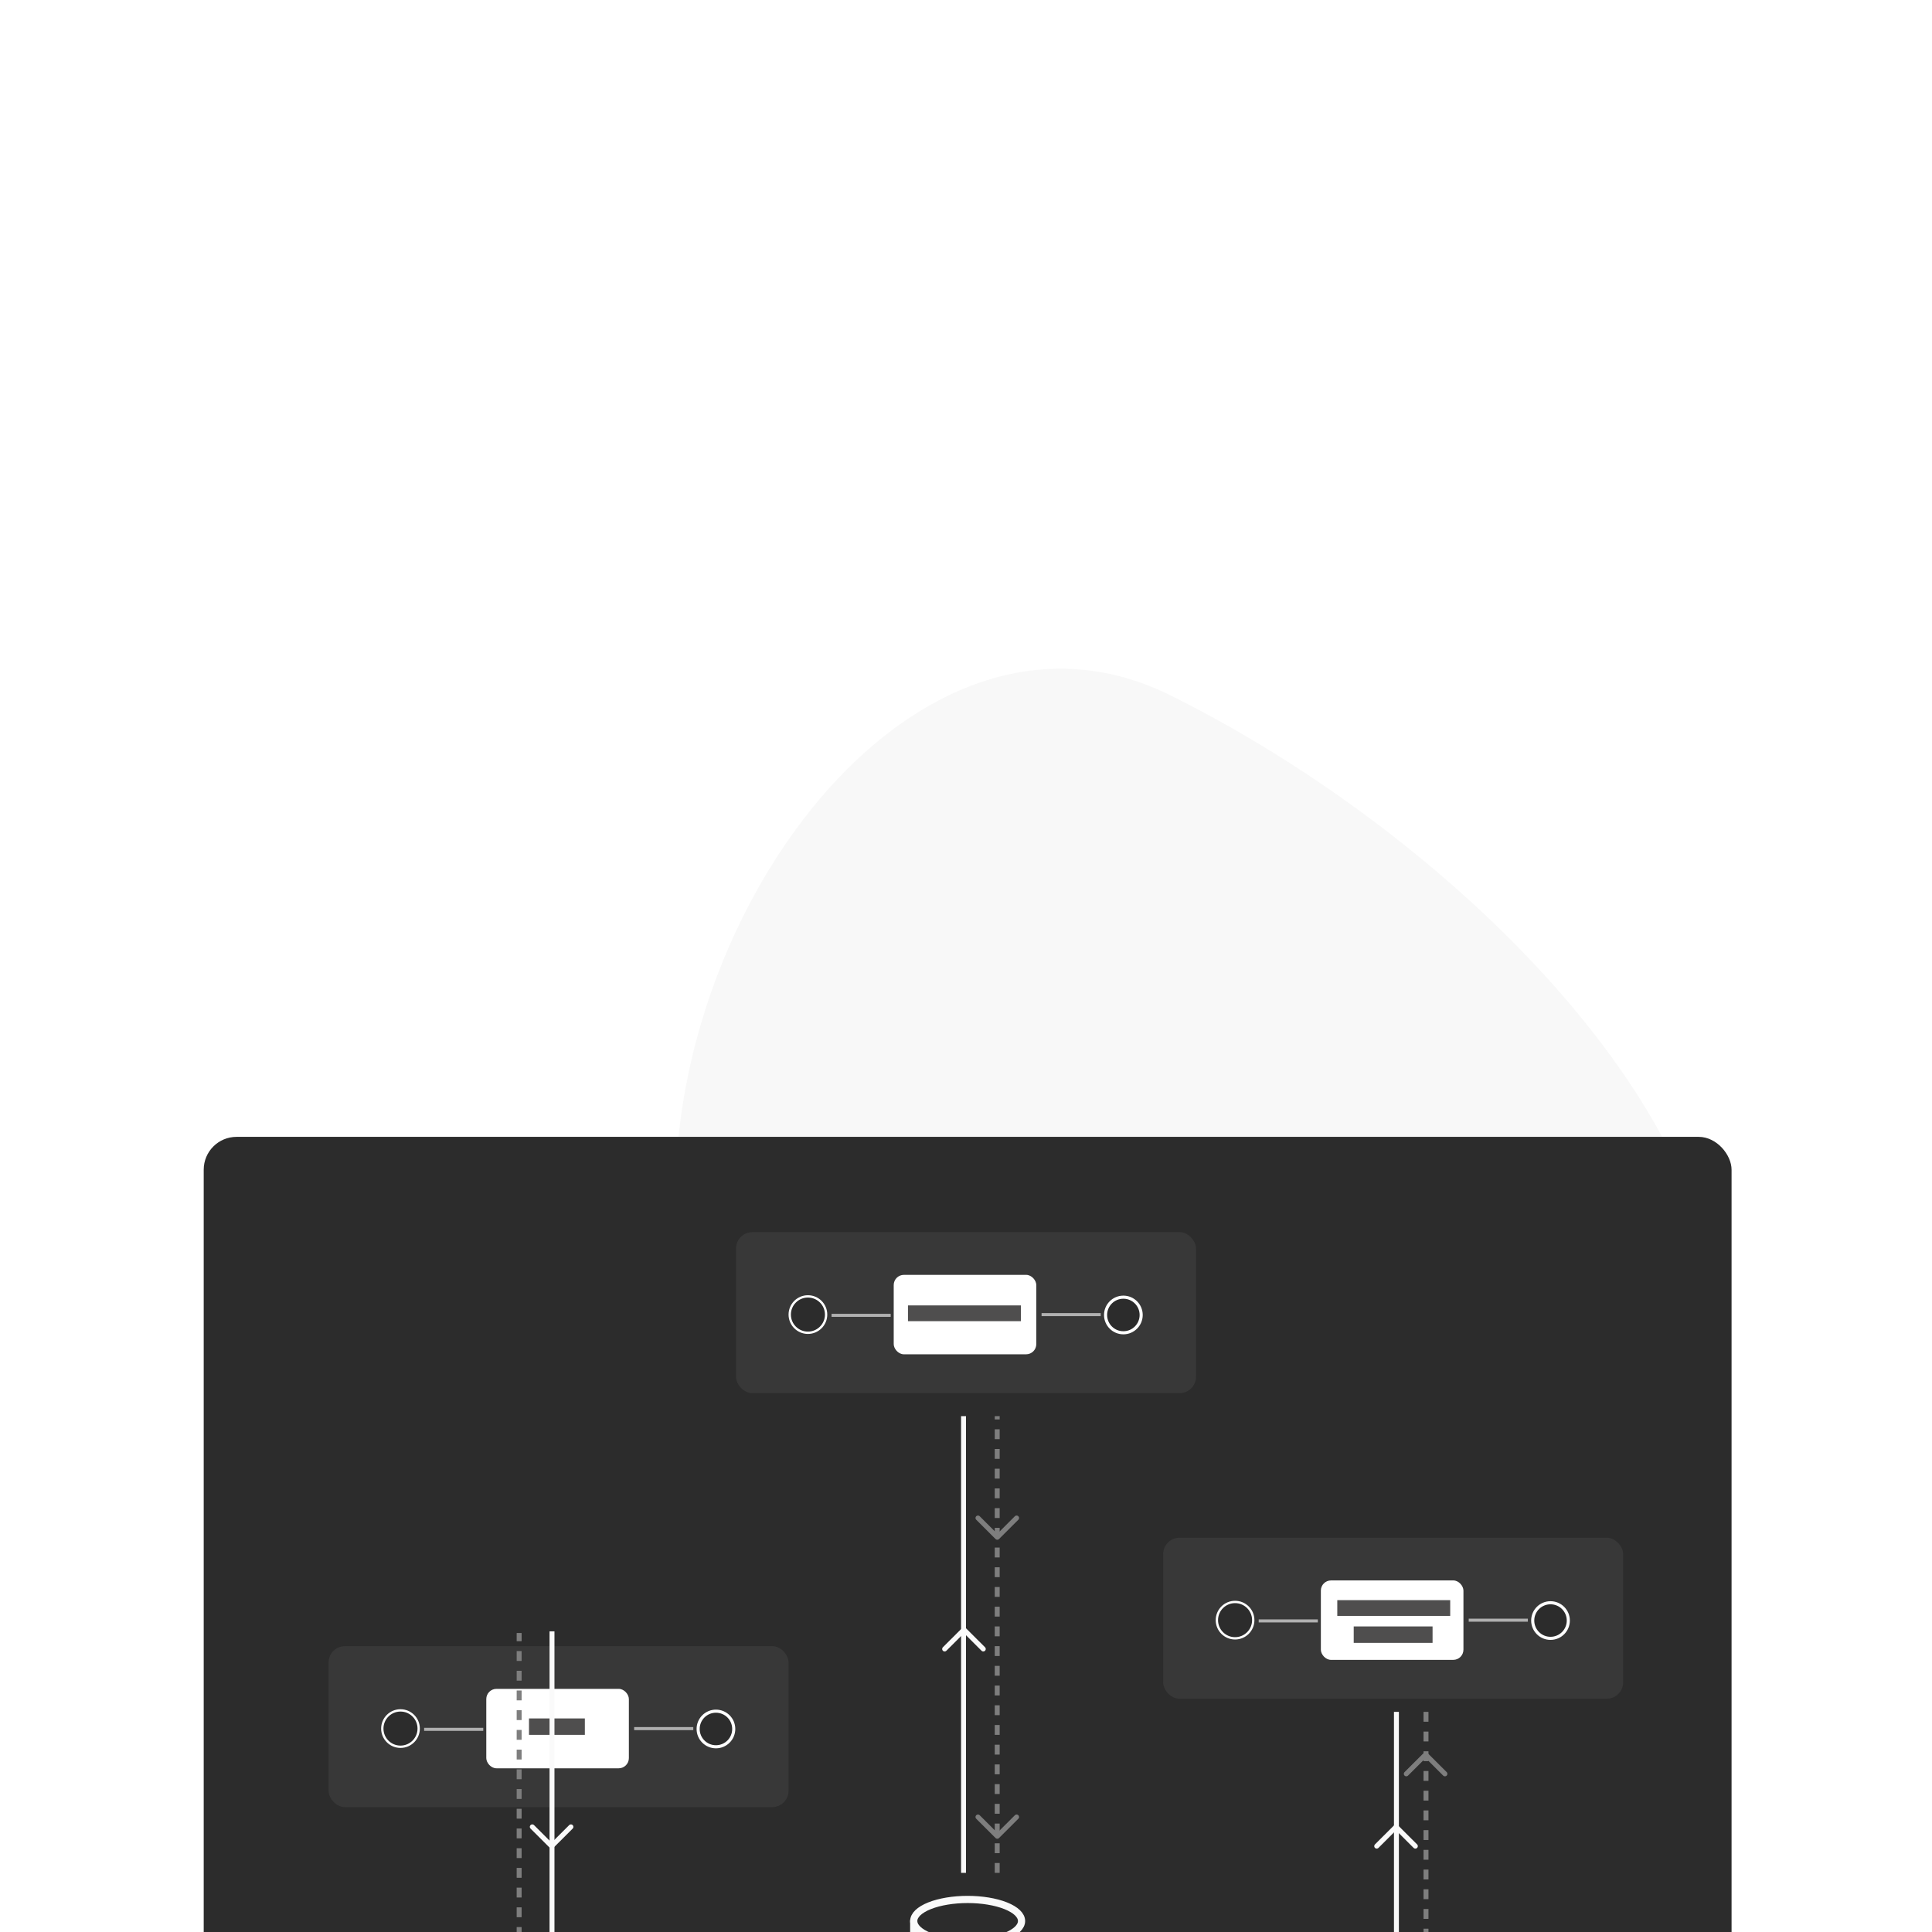 <svg width="588" height="588" viewBox="0 0 588 588" fill="none" xmlns="http://www.w3.org/2000/svg">
<g opacity="0.2">
<path opacity="0.2" d="M516.792 432.574C487.015 503.587 295.1 534.4 227.809 439.112C160.518 343.824 258.439 162.849 356.468 211.734C454.497 260.619 546.559 361.561 516.792 432.574Z" fill="#555555"/>
</g>
<g filter="url(#filter0_dddd_315_893)">
<rect x="62" y="147" width="465" height="293" rx="10" fill="#2C2C2C"/>
<rect x="224" y="176" width="140" height="49" rx="5" fill="#383838"/>
<rect x="272" y="189" width="43.396" height="24.178" rx="3.1" fill="white"/>
<rect width="34.368" height="4.796" transform="translate(276.339 198.299)" fill="#4F4E4E"/>
<circle cx="245.889" cy="201.089" r="5.536" fill="#2C2C2C" stroke="white" stroke-width="0.707"/>
<circle cx="341.895" cy="201.21" r="5.418" fill="#2C2C2C" stroke="white" stroke-width="0.942"/>
<path d="M335 201.098H317" stroke="#B0B0B0" stroke-width="0.93"/>
<path d="M271.081 201.321H253.081" stroke="#B0B0B0" stroke-width="0.93"/>
<rect x="354" y="269" width="140" height="49" rx="5" fill="#383838"/>
<rect x="402" y="282" width="43.396" height="24.178" rx="3.1" fill="white"/>
<rect width="24" height="5" transform="translate(412 296)" fill="#4F4E4E"/>
<rect width="34.368" height="4.796" transform="translate(407 288)" fill="#4F4E4E"/>
<circle cx="375.889" cy="294.089" r="5.536" fill="#2C2C2C" stroke="white" stroke-width="0.707"/>
<circle cx="471.895" cy="294.21" r="5.418" fill="#2C2C2C" stroke="white" stroke-width="0.942"/>
<path d="M465 294.098H447" stroke="#B0B0B0" stroke-width="0.93"/>
<path d="M401.081 294.321H383.081" stroke="#B0B0B0" stroke-width="0.93"/>
<g filter="url(#filter1_dddd_315_893)">
<rect x="100" y="245" width="140" height="49" rx="5" fill="#383838"/>
<rect x="148" y="258" width="43.396" height="24.178" rx="3.1" fill="white"/>
<rect width="17" height="5" transform="translate(161 267)" fill="#4F4E4E"/>
<circle cx="121.889" cy="270.089" r="5.536" fill="#2C2C2C" stroke="white" stroke-width="0.707"/>
<circle cx="217.895" cy="270.21" r="5.418" fill="#2C2C2C" stroke="white" stroke-width="0.942"/>
<path d="M211 270.098H193" stroke="#B0B0B0" stroke-width="0.93"/>
<path d="M147.081 270.321H129.081" stroke="#B0B0B0" stroke-width="0.93"/>
</g>
<g clip-path="url(#clip0_315_893)">
<path d="M278.094 385.658C278.094 387.398 279.822 389.067 282.899 390.298C285.976 391.529 290.149 392.22 294.5 392.22C298.851 392.22 303.024 391.529 306.101 390.298C309.178 389.067 310.906 387.398 310.906 385.658C310.906 383.917 309.178 382.248 306.101 381.017C303.024 379.787 298.851 379.095 294.5 379.095C290.149 379.095 285.976 379.787 282.899 381.017C279.822 382.248 278.094 383.917 278.094 385.658Z" stroke="#FAFAFA" stroke-width="2.188" stroke-linecap="round" stroke-linejoin="round"/>
<path d="M278.094 385.658V394.408C278.094 397.262 282.65 399.691 289.012 400.594" stroke="#FAFAFA" stroke-width="2.188" stroke-linecap="round" stroke-linejoin="round"/>
<path d="M278.094 394.408V403.158C278.094 406.321 283.689 408.962 291.139 409.574" stroke="#FAFAFA" stroke-width="2.188" stroke-linecap="round" stroke-linejoin="round"/>
<path d="M293.405 404.251C293.405 405.122 293.75 405.956 294.366 406.572C294.981 407.187 295.816 407.533 296.686 407.533C297.556 407.533 298.391 407.187 299.006 406.572C299.622 405.956 299.967 405.122 299.967 404.251C299.967 403.381 299.622 402.547 299.006 401.931C298.391 401.316 297.556 400.97 296.686 400.97C295.816 400.97 294.981 401.316 294.366 401.931C293.75 402.547 293.405 403.381 293.405 404.251Z" stroke="#FAFAFA" stroke-width="2.188" stroke-linecap="round" stroke-linejoin="round"/>
<path d="M304.342 408.626C304.342 409.497 304.688 410.331 305.303 410.947C305.919 411.562 306.753 411.908 307.624 411.908C308.494 411.908 309.328 411.562 309.944 410.947C310.559 410.331 310.905 409.497 310.905 408.626C310.905 407.756 310.559 406.922 309.944 406.306C309.328 405.691 308.494 405.345 307.624 405.345C306.753 405.345 305.919 405.691 305.303 406.306C304.688 406.922 304.342 407.756 304.342 408.626Z" stroke="#FAFAFA" stroke-width="2.188" stroke-linecap="round" stroke-linejoin="round"/>
<path d="M304.342 397.689C304.342 398.559 304.688 399.394 305.303 400.009C305.919 400.625 306.753 400.97 307.624 400.97C308.494 400.97 309.328 400.625 309.944 400.009C310.559 399.394 310.905 398.559 310.905 397.689C310.905 396.819 310.559 395.984 309.944 395.369C309.328 394.753 308.494 394.408 307.624 394.408C306.753 394.408 305.919 394.753 305.303 395.369C304.688 395.984 304.342 396.819 304.342 397.689Z" stroke="#FAFAFA" stroke-width="2.188" stroke-linecap="round" stroke-linejoin="round"/>
<path d="M299.492 402.567L304.815 399.374" stroke="#FAFAFA" stroke-width="2.188" stroke-linecap="round" stroke-linejoin="round"/>
<path d="M299.731 405.469L304.578 407.409" stroke="#FAFAFA" stroke-width="2.188" stroke-linecap="round" stroke-linejoin="round"/>
</g>
<line x1="293.25" y1="371" x2="293.25" y2="232" stroke="#FAFAFA" stroke-width="1.5"/>
<path d="M324.5 398H425V322" stroke="#FAFAFA" stroke-width="1.5"/>
<path d="M325 408H434V321.5" stroke="#7E7E7E" stroke-width="1.5" stroke-dasharray="3 3"/>
<path d="M267 407.5H158V298" stroke="#7E7E7E" stroke-width="1.5" stroke-dasharray="3 3"/>
<path d="M303.5 371.002V297.442V231.998" stroke="#7E7E7E" stroke-width="1.5" stroke-dasharray="3 3"/>
<path d="M268.5 398H168V297.5" stroke="#FAFAFA" stroke-width="1.5"/>
<path d="M299.26 302.869L293.38 297L287.5 302.869" stroke="#FAFAFA" stroke-width="1.5" stroke-linecap="round" stroke-linejoin="round"/>
<path d="M430.76 362.869L424.88 357L419 362.869" stroke="#FAFAFA" stroke-width="1.5" stroke-linecap="round" stroke-linejoin="round"/>
<path d="M370 403.76L375.869 397.88L370 392" stroke="#FAFAFA" stroke-width="1.5" stroke-linecap="round" stroke-linejoin="round"/>
<path d="M392 413.76L397.869 407.88L392 402" stroke="#7E7E7E" stroke-width="1.5" stroke-linecap="round" stroke-linejoin="round"/>
<path d="M201.869 401L196 406.88L201.869 412.76" stroke="#7E7E7E" stroke-width="1.5" stroke-linecap="round" stroke-linejoin="round"/>
<path d="M439.76 340.869L433.88 335L428 340.869" stroke="#7E7E7E" stroke-width="1.5" stroke-linecap="round" stroke-linejoin="round"/>
<path d="M297.64 263L303.52 268.869L309.4 263" stroke="#7E7E7E" stroke-width="1.5" stroke-linecap="round" stroke-linejoin="round"/>
<path d="M297.64 354L303.52 359.869L309.4 354" stroke="#7E7E7E" stroke-width="1.5" stroke-linecap="round" stroke-linejoin="round"/>
<path d="M213 403.76L218.869 397.88L213 392" stroke="#FAFAFA" stroke-width="1.5" stroke-linecap="round" stroke-linejoin="round"/>
<path d="M162 357L167.88 362.869L173.76 357" stroke="#FAFAFA" stroke-width="1.5" stroke-linecap="round" stroke-linejoin="round"/>
</g>
<defs>
<filter id="filter0_dddd_315_893" x="20" y="139" width="549" height="449" filterUnits="userSpaceOnUse" color-interpolation-filters="sRGB">
<feFlood flood-opacity="0" result="BackgroundImageFix"/>
<feColorMatrix in="SourceAlpha" type="matrix" values="0 0 0 0 0 0 0 0 0 0 0 0 0 0 0 0 0 0 127 0" result="hardAlpha"/>
<feOffset dy="7"/>
<feGaussianBlur stdDeviation="7.5"/>
<feColorMatrix type="matrix" values="0 0 0 0 0 0 0 0 0 0 0 0 0 0 0 0 0 0 0.1 0"/>
<feBlend mode="normal" in2="BackgroundImageFix" result="effect1_dropShadow_315_893"/>
<feColorMatrix in="SourceAlpha" type="matrix" values="0 0 0 0 0 0 0 0 0 0 0 0 0 0 0 0 0 0 127 0" result="hardAlpha"/>
<feOffset dy="26"/>
<feGaussianBlur stdDeviation="13"/>
<feColorMatrix type="matrix" values="0 0 0 0 0 0 0 0 0 0 0 0 0 0 0 0 0 0 0.09 0"/>
<feBlend mode="normal" in2="effect1_dropShadow_315_893" result="effect2_dropShadow_315_893"/>
<feColorMatrix in="SourceAlpha" type="matrix" values="0 0 0 0 0 0 0 0 0 0 0 0 0 0 0 0 0 0 127 0" result="hardAlpha"/>
<feOffset dy="60"/>
<feGaussianBlur stdDeviation="18"/>
<feColorMatrix type="matrix" values="0 0 0 0 0 0 0 0 0 0 0 0 0 0 0 0 0 0 0.05 0"/>
<feBlend mode="normal" in2="effect2_dropShadow_315_893" result="effect3_dropShadow_315_893"/>
<feColorMatrix in="SourceAlpha" type="matrix" values="0 0 0 0 0 0 0 0 0 0 0 0 0 0 0 0 0 0 127 0" result="hardAlpha"/>
<feOffset dy="106"/>
<feGaussianBlur stdDeviation="21"/>
<feColorMatrix type="matrix" values="0 0 0 0 0 0 0 0 0 0 0 0 0 0 0 0 0 0 0.01 0"/>
<feBlend mode="normal" in2="effect3_dropShadow_315_893" result="effect4_dropShadow_315_893"/>
<feBlend mode="normal" in="SourceGraphic" in2="effect4_dropShadow_315_893" result="shape"/>
</filter>
<filter id="filter1_dddd_315_893" x="88" y="243" width="164" height="93" filterUnits="userSpaceOnUse" color-interpolation-filters="sRGB">
<feFlood flood-opacity="0" result="BackgroundImageFix"/>
<feColorMatrix in="SourceAlpha" type="matrix" values="0 0 0 0 0 0 0 0 0 0 0 0 0 0 0 0 0 0 127 0" result="hardAlpha"/>
<feOffset dy="2"/>
<feGaussianBlur stdDeviation="2"/>
<feColorMatrix type="matrix" values="0 0 0 0 0 0 0 0 0 0 0 0 0 0 0 0 0 0 0.1 0"/>
<feBlend mode="normal" in2="BackgroundImageFix" result="effect1_dropShadow_315_893"/>
<feColorMatrix in="SourceAlpha" type="matrix" values="0 0 0 0 0 0 0 0 0 0 0 0 0 0 0 0 0 0 127 0" result="hardAlpha"/>
<feOffset dy="8"/>
<feGaussianBlur stdDeviation="4"/>
<feColorMatrix type="matrix" values="0 0 0 0 0 0 0 0 0 0 0 0 0 0 0 0 0 0 0.09 0"/>
<feBlend mode="normal" in2="effect1_dropShadow_315_893" result="effect2_dropShadow_315_893"/>
<feColorMatrix in="SourceAlpha" type="matrix" values="0 0 0 0 0 0 0 0 0 0 0 0 0 0 0 0 0 0 127 0" result="hardAlpha"/>
<feOffset dy="17"/>
<feGaussianBlur stdDeviation="5"/>
<feColorMatrix type="matrix" values="0 0 0 0 0 0 0 0 0 0 0 0 0 0 0 0 0 0 0.05 0"/>
<feBlend mode="normal" in2="effect2_dropShadow_315_893" result="effect3_dropShadow_315_893"/>
<feColorMatrix in="SourceAlpha" type="matrix" values="0 0 0 0 0 0 0 0 0 0 0 0 0 0 0 0 0 0 127 0" result="hardAlpha"/>
<feOffset dy="30"/>
<feGaussianBlur stdDeviation="6"/>
<feColorMatrix type="matrix" values="0 0 0 0 0 0 0 0 0 0 0 0 0 0 0 0 0 0 0.01 0"/>
<feBlend mode="normal" in2="effect3_dropShadow_315_893" result="effect4_dropShadow_315_893"/>
<feBlend mode="normal" in="SourceGraphic" in2="effect4_dropShadow_315_893" result="shape"/>
</filter>
<clipPath id="clip0_315_893">
<rect width="35" height="35" fill="white" transform="translate(277 378)"/>
</clipPath>
</defs>
</svg>